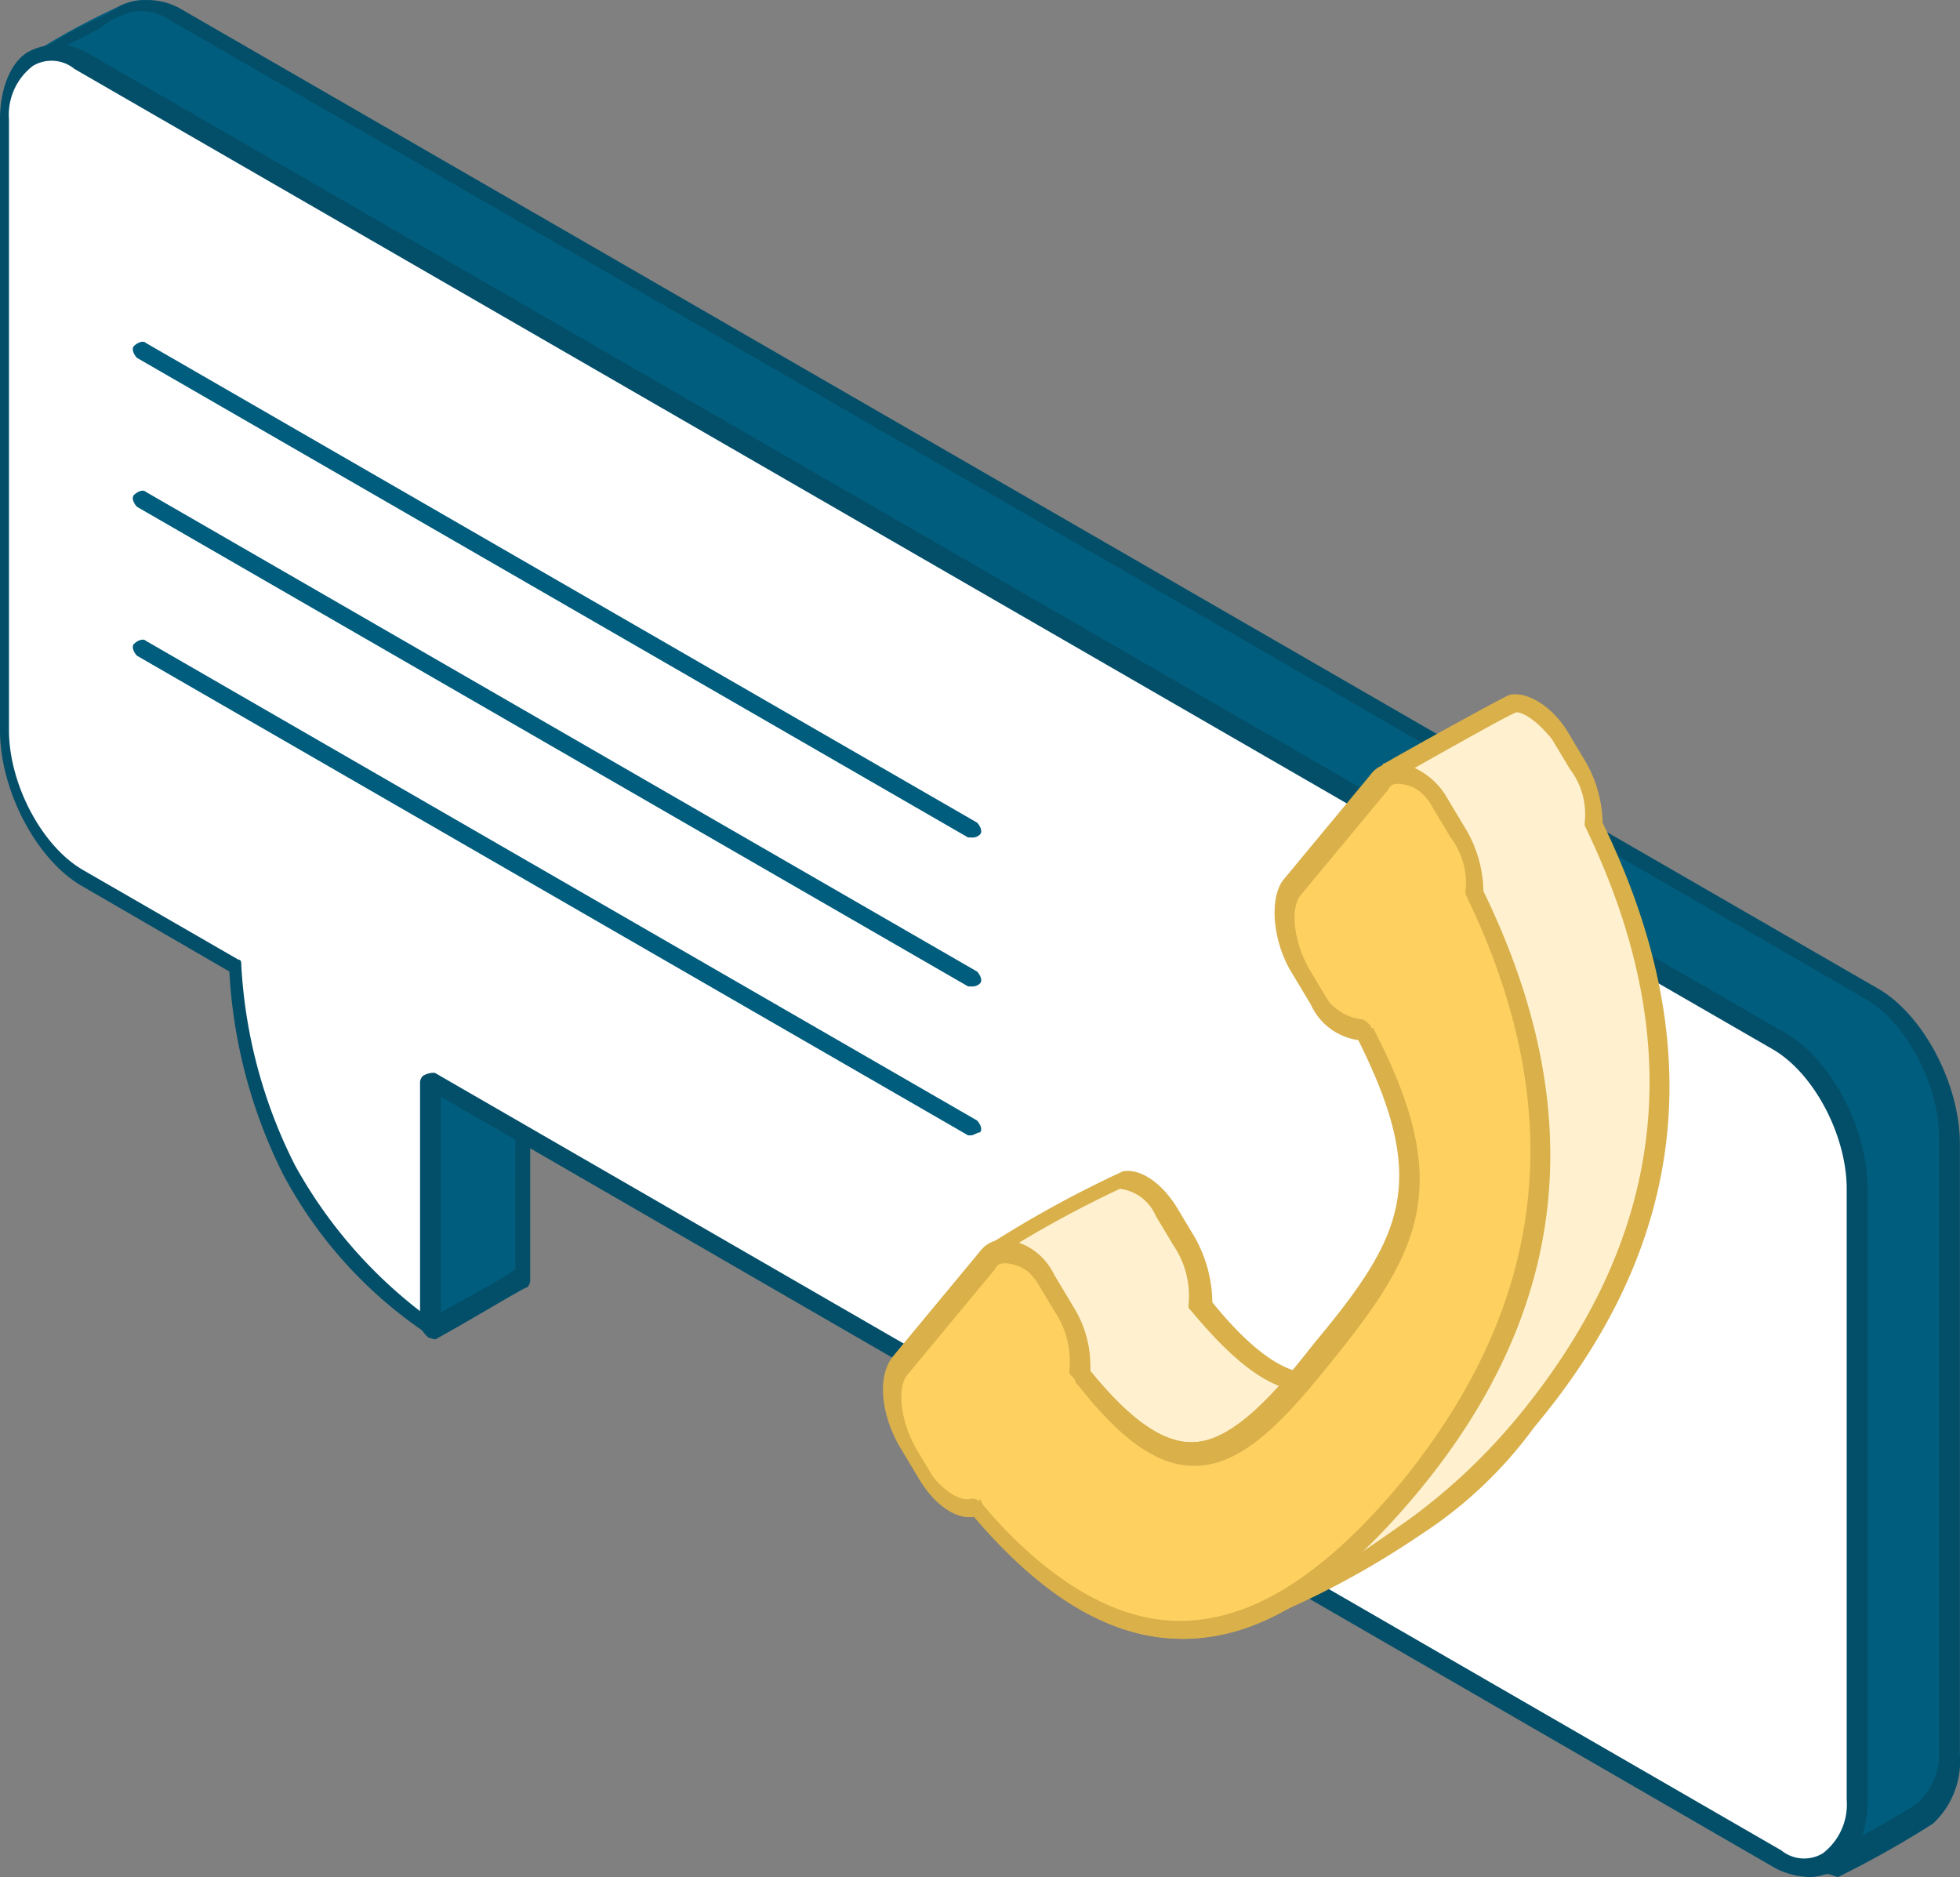 <svg id="illu-service" xmlns="http://www.w3.org/2000/svg" width="103.483" height="99.101" viewBox="0 0 103.483 99.101">
  <rect x="0" y="0" width="103.483" height="99.101" fill="#808080" stroke="none"/>
  <g id="Gruppe_2340" data-name="Gruppe 2340">
    <path id="Pfad_1276" data-name="Pfad 1276" d="M480.3,114.616Z" transform="translate(-479.514 -51.53)" fill="#eaf7f6"/>
    <g id="Gruppe_2339" data-name="Gruppe 2339">
      <g id="Gruppe_2333" data-name="Gruppe 2333" transform="translate(1.258)">
        <g id="Gruppe_2332" data-name="Gruppe 2332" transform="translate(0.157)">
          <path id="Pfad_1277" data-name="Pfad 1277" d="M496.427,120.447h0a27.826,27.826,0,0,0,2.831,10.694c1.73,2.988,1.258,9.593,2.831,10.852a54.137,54.137,0,0,0,4.718-2.674V126.266L575.848,170.3c.944-.472,4.246-2.359,5.033-2.831a3.9,3.9,0,0,0,1.258-3.145v-32.24a10.267,10.267,0,0,0-4.089-7.863L488.406,72.48a2.659,2.659,0,0,0-2.831-.157A37.413,37.413,0,0,0,480.7,75l3.46,32.712a10.267,10.267,0,0,0,4.089,7.863Z" transform="translate(-480.7 -71.986)" fill="#005d7d"/>
        </g>
        <path id="Pfad_1278" data-name="Pfad 1278" d="M575.905,170.93h-.315l-68.255-43.563v12.267a.549.549,0,0,1-.157.315c-.157,0-2.988,1.73-4.718,2.674-.157.157-.315,0-.472,0-.943-.786-1.258-2.831-1.573-5.19-.314-2.045-.629-4.4-1.415-5.819a27.142,27.142,0,0,1-2.831-10.694l-7.863-4.561c-2.359-1.415-4.246-5.033-4.246-8.178L480.6,75.468c0-.157,0-.315.157-.315a21.652,21.652,0,0,1,3.774-2.2,6.829,6.829,0,0,0,1.1-.629,3.535,3.535,0,0,1,3.3.157l89.644,51.742c2.359,1.415,4.246,5.033,4.246,8.178v32.24a4.512,4.512,0,0,1-1.416,3.617,51.921,51.921,0,0,1-5.033,2.831Zm-69.041-44.979h.314l68.727,43.878c1.258-.629,4.089-2.2,4.718-2.674a3.642,3.642,0,0,0,1.1-2.831v-32.24c0-2.831-1.73-6.134-3.932-7.392L488.149,72.952a2.521,2.521,0,0,0-2.359-.157,3.936,3.936,0,0,0-1.1.629c-1.1.629-2.516,1.258-3.46,1.887l3.46,32.555c0,2.831,1.73,6.291,3.932,7.392l8.178,4.718c.157,0,.157.157.157.315a26.47,26.47,0,0,0,2.831,10.537,21.835,21.835,0,0,1,1.573,6.133c.314,1.73.472,3.617,1.1,4.4,1.415-.786,3.46-1.887,4.089-2.359V126.266c0-.157.157-.315.157-.472C506.707,126.108,506.707,125.951,506.864,125.951Z" transform="translate(-480.6 -71.986)" fill="#034f69"/>
      </g>
      <g id="Gruppe_2335" data-name="Gruppe 2335" transform="translate(0 2.359)">
        <g id="Gruppe_2334" data-name="Gruppe 2334" transform="translate(0.157 0.191)">
          <path id="Pfad_1279" data-name="Pfad 1279" d="M492.167,122.192h0A27.826,27.826,0,0,0,495,132.886a20.98,20.98,0,0,0,7.549,8.178V128.011l71.086,41.047c2.2,1.258,4.089-.157,4.089-3.145v-32.24a10.267,10.267,0,0,0-4.089-7.863L483.989,74.067c-2.2-1.258-4.089.157-4.089,3.145v32.24a10.267,10.267,0,0,0,4.089,7.863Z" transform="translate(-479.9 -73.608)" fill="#fff"/>
        </g>
        <path id="Pfad_1280" data-name="Pfad 1280" d="M575.419,170.228a4.188,4.188,0,0,1-1.887-.472l-70.457-40.733v12.267a.549.549,0,0,1-.157.315.3.3,0,0,1-.472,0,23.256,23.256,0,0,1-7.706-8.493,27.135,27.135,0,0,1-2.831-10.694l-7.864-4.561c-2.359-1.415-4.246-5.033-4.246-8.178V77.44c0-1.73.629-3.145,1.573-3.617a3.226,3.226,0,0,1,3.145.157l89.644,51.742c2.359,1.415,4.246,5.033,4.246,8.178v32.24c0,1.73-.629,3.145-1.573,3.617A2.985,2.985,0,0,1,575.419,170.228ZM502.6,127.766h.157l71.086,41.047a1.913,1.913,0,0,0,2.2.157,3.252,3.252,0,0,0,1.258-2.831V133.9c0-2.831-1.73-6.134-3.932-7.392L483.732,74.766a1.912,1.912,0,0,0-2.2-.157,3.251,3.251,0,0,0-1.258,2.831v32.24c0,2.831,1.73,6.134,3.932,7.392l8.178,4.718c.157,0,.157.157.157.315a26.466,26.466,0,0,0,2.831,10.537,24.93,24.93,0,0,0,6.605,7.706v-12.11a.549.549,0,0,1,.157-.315A1.216,1.216,0,0,1,502.6,127.766Z" transform="translate(-479.8 -73.486)" fill="#034f69"/>
      </g>
      <g id="Gruppe_2336" data-name="Gruppe 2336" transform="translate(7.012 18.043)">
        <path id="Pfad_1281" data-name="Pfad 1281" d="M528.516,109.63h-.157L484.481,84.31c-.157-.157-.315-.472-.157-.629s.472-.315.629-.157l43.878,25.32c.157.157.315.472.157.629A.577.577,0,0,1,528.516,109.63Z" transform="translate(-484.259 -83.459)" fill="#005d7d"/>
      </g>
      <g id="Gruppe_2337" data-name="Gruppe 2337" transform="translate(7.012 25.906)">
        <path id="Pfad_1282" data-name="Pfad 1282" d="M528.516,114.63h-.157L484.481,89.31c-.157-.157-.315-.472-.157-.629s.472-.315.629-.157l43.878,25.32c.157.157.315.472.157.629A.577.577,0,0,1,528.516,114.63Z" transform="translate(-484.259 -88.459)" fill="#005d7d"/>
      </g>
      <g id="Gruppe_2338" data-name="Gruppe 2338" transform="translate(7.012 33.769)">
        <path id="Pfad_1283" data-name="Pfad 1283" d="M528.516,119.63h-.157L484.481,94.31c-.157-.157-.315-.472-.157-.629s.472-.315.629-.157l43.878,25.32c.157.157.314.472.157.629C528.831,119.473,528.674,119.63,528.516,119.63Z" transform="translate(-484.259 -93.459)" fill="#005d7d"/>
      </g>
    </g>
  </g>
  <g id="Gruppe_2346" data-name="Gruppe 2346" transform="translate(46.622 36.646)">
    <g id="Gruppe_2343" data-name="Gruppe 2343" transform="translate(5.056)">
      <g id="Gruppe_2342" data-name="Gruppe 2342">
        <g id="Gruppe_2341" data-name="Gruppe 2341" transform="translate(0.116 0.625)">
          <path id="Pfad_1284" data-name="Pfad 1284" d="M513.467,124.489a53.871,53.871,0,0,1,6.605-3.617c.786-.157,1.73.472,2.516,1.73l.944,1.573a7.07,7.07,0,0,1,.944,3.3c5.347,6.605,8.021,4.4,12.581-1.258s.629-17.3,0-18.4l-.943-1.573c-.944-1.573-2.2-6.605-2.2-6.605s6.762-3.932,6.92-3.932c.786-.157,1.73.472,2.516,1.73l.944,1.573a6.068,6.068,0,0,1,.943,3.145c6.605,13.368,3.145,23.433-3.46,31.611a27.572,27.572,0,0,1-5.976,5.5,68.822,68.822,0,0,1-10.222,4.4c-3.774,1.258-12.424-10.694-12.424-10.694C512.052,131.251,513.467,124.489,513.467,124.489Z" transform="translate(-512.733 -95.685)" fill="#fff1cf"/>
        </g>
        <path id="Pfad_1285" data-name="Pfad 1285" d="M528.607,143.746A45.848,45.848,0,0,0,536,139.657,22.543,22.543,0,0,0,541.975,134c8.178-9.751,9.279-20.288,3.617-31.926a6.607,6.607,0,0,0-.944-3.3l-.943-1.573c-.786-1.258-2.045-2.045-2.988-1.887-.157,0-5.819,3.145-6.605,3.617-.157,0-.157.157-.157.315s0,.315.157.315c0,0,.629,5.347,1.73,6.92l.944,1.573c.786,1.258,4.561,12.582.157,17.929-2.359,2.831-4.4,5.19-6.605,5.19h0c-1.573,0-3.3-1.258-5.347-3.774a7.169,7.169,0,0,0-.943-3.46l-.944-1.573c-.786-1.258-1.887-2.045-2.831-1.887a59,59,0,0,0-6.92,3.774c-.157.157-1.258,7.234-.314,8.964C513.667,134.624,528.45,143.9,528.607,143.746Zm12.424-47.5c.472,0,1.258.629,1.887,1.415l.943,1.573a3.929,3.929,0,0,1,.786,2.831v.157c5.5,11.323,4.4,21.546-3.46,31.139a31.561,31.561,0,0,1-5.819,5.5c-1.573,1.1-5.033,3.617-7.077,4.246-2.516.944-11.638-5.347-14.783-10.38-.786-1.258,1.1-7.077.786-8.178a56.892,56.892,0,0,1,5.819-3.145A2.378,2.378,0,0,1,522,122.829l.943,1.573a4.728,4.728,0,0,1,.786,3.145c0,.157,0,.157.157.314,2.359,2.831,4.246,4.246,6.134,4.246h0c2.516,0,4.718-2.359,7.234-5.5,4.718-5.662.944-17.457,0-18.872l-.944-1.573c-.786-1.258-2.988-4.089-3.774-5.19,3.3-1.887,8.021-4.561,8.493-4.718Z" transform="translate(-512.659 -95.287)" fill="#d9b04a"/>
      </g>
    </g>
    <g id="Gruppe_2345" data-name="Gruppe 2345" transform="translate(0 3.637)">
      <g id="Gruppe_2344" data-name="Gruppe 2344" transform="translate(0.067 0)">
        <path id="Pfad_1286" data-name="Pfad 1286" d="M510.041,129.086l4.561-5.5c.786-.944,2.2-.315,3.145,1.258l.944,1.573a7.072,7.072,0,0,1,.944,3.3c5.347,6.605,8.021,4.4,12.581-1.258s6.448-8.807,2.359-16.828a2.728,2.728,0,0,1-2.359-1.73l-.943-1.573c-.944-1.573-1.258-3.617-.472-4.561l4.561-5.5c.786-.944,2.2-.315,3.145,1.258l.944,1.573a6.069,6.069,0,0,1,.943,3.145c6.605,13.368,3.145,23.433-3.46,31.611-6.605,8.021-14.154,11.323-22.961.944-.786.315-1.887-.315-2.673-1.573l-.944-1.573C509.57,132.074,509.412,130.03,510.041,129.086Z" transform="translate(-509.392 -97.475)" fill="#fed060"/>
        <path id="Pfad_1287" data-name="Pfad 1287" d="M525.234,143.837c-3.775,0-7.392-2.2-11.009-6.448-.943.157-2.044-.629-2.831-1.887l-.944-1.573c-1.1-1.73-1.258-4.089-.472-5.033l4.561-5.5a1.532,1.532,0,0,1,1.415-.629,3.259,3.259,0,0,1,2.516,1.887l.944,1.573a5.782,5.782,0,0,1,.944,3.46c2.045,2.516,3.774,3.774,5.347,3.774h0c2.044,0,4.246-2.359,6.448-5.19,4.718-5.662,6.134-8.493,2.359-16.041A3.258,3.258,0,0,1,532,110.339l-.944-1.573c-1.1-1.73-1.258-4.089-.472-5.033l4.561-5.5a1.533,1.533,0,0,1,1.416-.629,3.258,3.258,0,0,1,2.516,1.887l.944,1.573a6.188,6.188,0,0,1,.944,3.3c5.662,11.638,4.4,22.175-3.617,31.926-4.089,5.033-8.021,7.549-12.11,7.549Zm-10.694-7.392.157.314c3.46,4.246,7.077,6.291,10.537,6.291h0c3.774,0,7.549-2.359,11.638-7.234,7.864-9.593,8.964-19.659,3.46-30.982v-.315a5.888,5.888,0,0,0-.786-2.831l-.944-1.573a2.307,2.307,0,0,0-1.888-1.415c-.314,0-.472,0-.629.314l-4.561,5.5c-.629.629-.472,2.516.472,4.089l.943,1.573c.629,1.1,1.416,1.573,2.045,1.415h.315l.157.315c4.089,8.021,2.359,11.481-2.359,17.3-2.516,3.145-4.718,5.5-7.234,5.5h0c-1.887,0-3.775-1.258-6.134-4.246l-.157-.157v-.157a4.729,4.729,0,0,0-.786-3.145l-.944-1.573a2.306,2.306,0,0,0-1.887-1.415c-.314,0-.472,0-.629.315l-4.56,5.5-.315-.315.315.315c-.629.629-.472,2.516.472,4.089l.944,1.573c.786,1.1,1.573,1.573,2.2,1.415Z" transform="translate(-509.487 -97.6)" fill="#d9b04a"/>
      </g>
      <path id="Pfad_1288" data-name="Pfad 1288" d="M525.258,143.837h0c4.089,0,8.021-2.516,12.267-7.549,8.178-9.751,9.279-20.288,3.617-31.926a6.605,6.605,0,0,0-.944-3.3l-.944-1.573a3.824,3.824,0,0,0-2.516-1.887,1.708,1.708,0,0,0-1.415.629l-4.561,5.5c-.944,1.1-.629,3.3.472,5.033l.943,1.573a3.655,3.655,0,0,0,2.516,1.887c3.774,7.392,2.2,10.537-2.359,16.041-2.359,2.831-4.4,5.19-6.606,5.19h0c-1.573,0-3.3-1.258-5.347-3.774a7.169,7.169,0,0,0-.944-3.46l-.943-1.573a3.825,3.825,0,0,0-2.516-1.887,1.707,1.707,0,0,0-1.415.629L510,128.9c-.944,1.1-.629,3.3.472,5.033l.944,1.573c.786,1.258,1.887,2.044,2.831,1.887C517.867,141.635,521.484,143.837,525.258,143.837Zm11.323-45.294h0a2.672,2.672,0,0,1,1.887,1.415l.944,1.573a3.929,3.929,0,0,1,.786,2.831v.157c5.5,11.323,4.4,21.546-3.46,31.139-4.089,4.875-7.864,7.234-11.638,7.234h0c-3.46,0-7.077-2.2-10.537-6.291a.578.578,0,0,0-.472-.157c-.472.157-1.415-.315-2.2-1.415l-.944-1.573c-.943-1.573-1.1-3.3-.472-4.089h0l4.561-5.5a.817.817,0,0,1,.629-.315c.629,0,1.258.629,1.887,1.415l.943,1.573a4.729,4.729,0,0,1,.786,3.145c0,.157,0,.157.157.315,2.359,2.831,4.247,4.246,6.134,4.246h0c2.516,0,4.718-2.359,7.235-5.5,4.718-5.819,6.448-9.122,2.359-17.3-.157-.157-.314-.315-.472-.315a2.74,2.74,0,0,1-2.044-1.415l-.944-1.573c-.944-1.573-1.1-3.3-.472-4.089l4.561-5.5Z" transform="translate(-509.445 -97.6)" fill="#d9b04a"/>
    </g>
  </g>
</svg>
